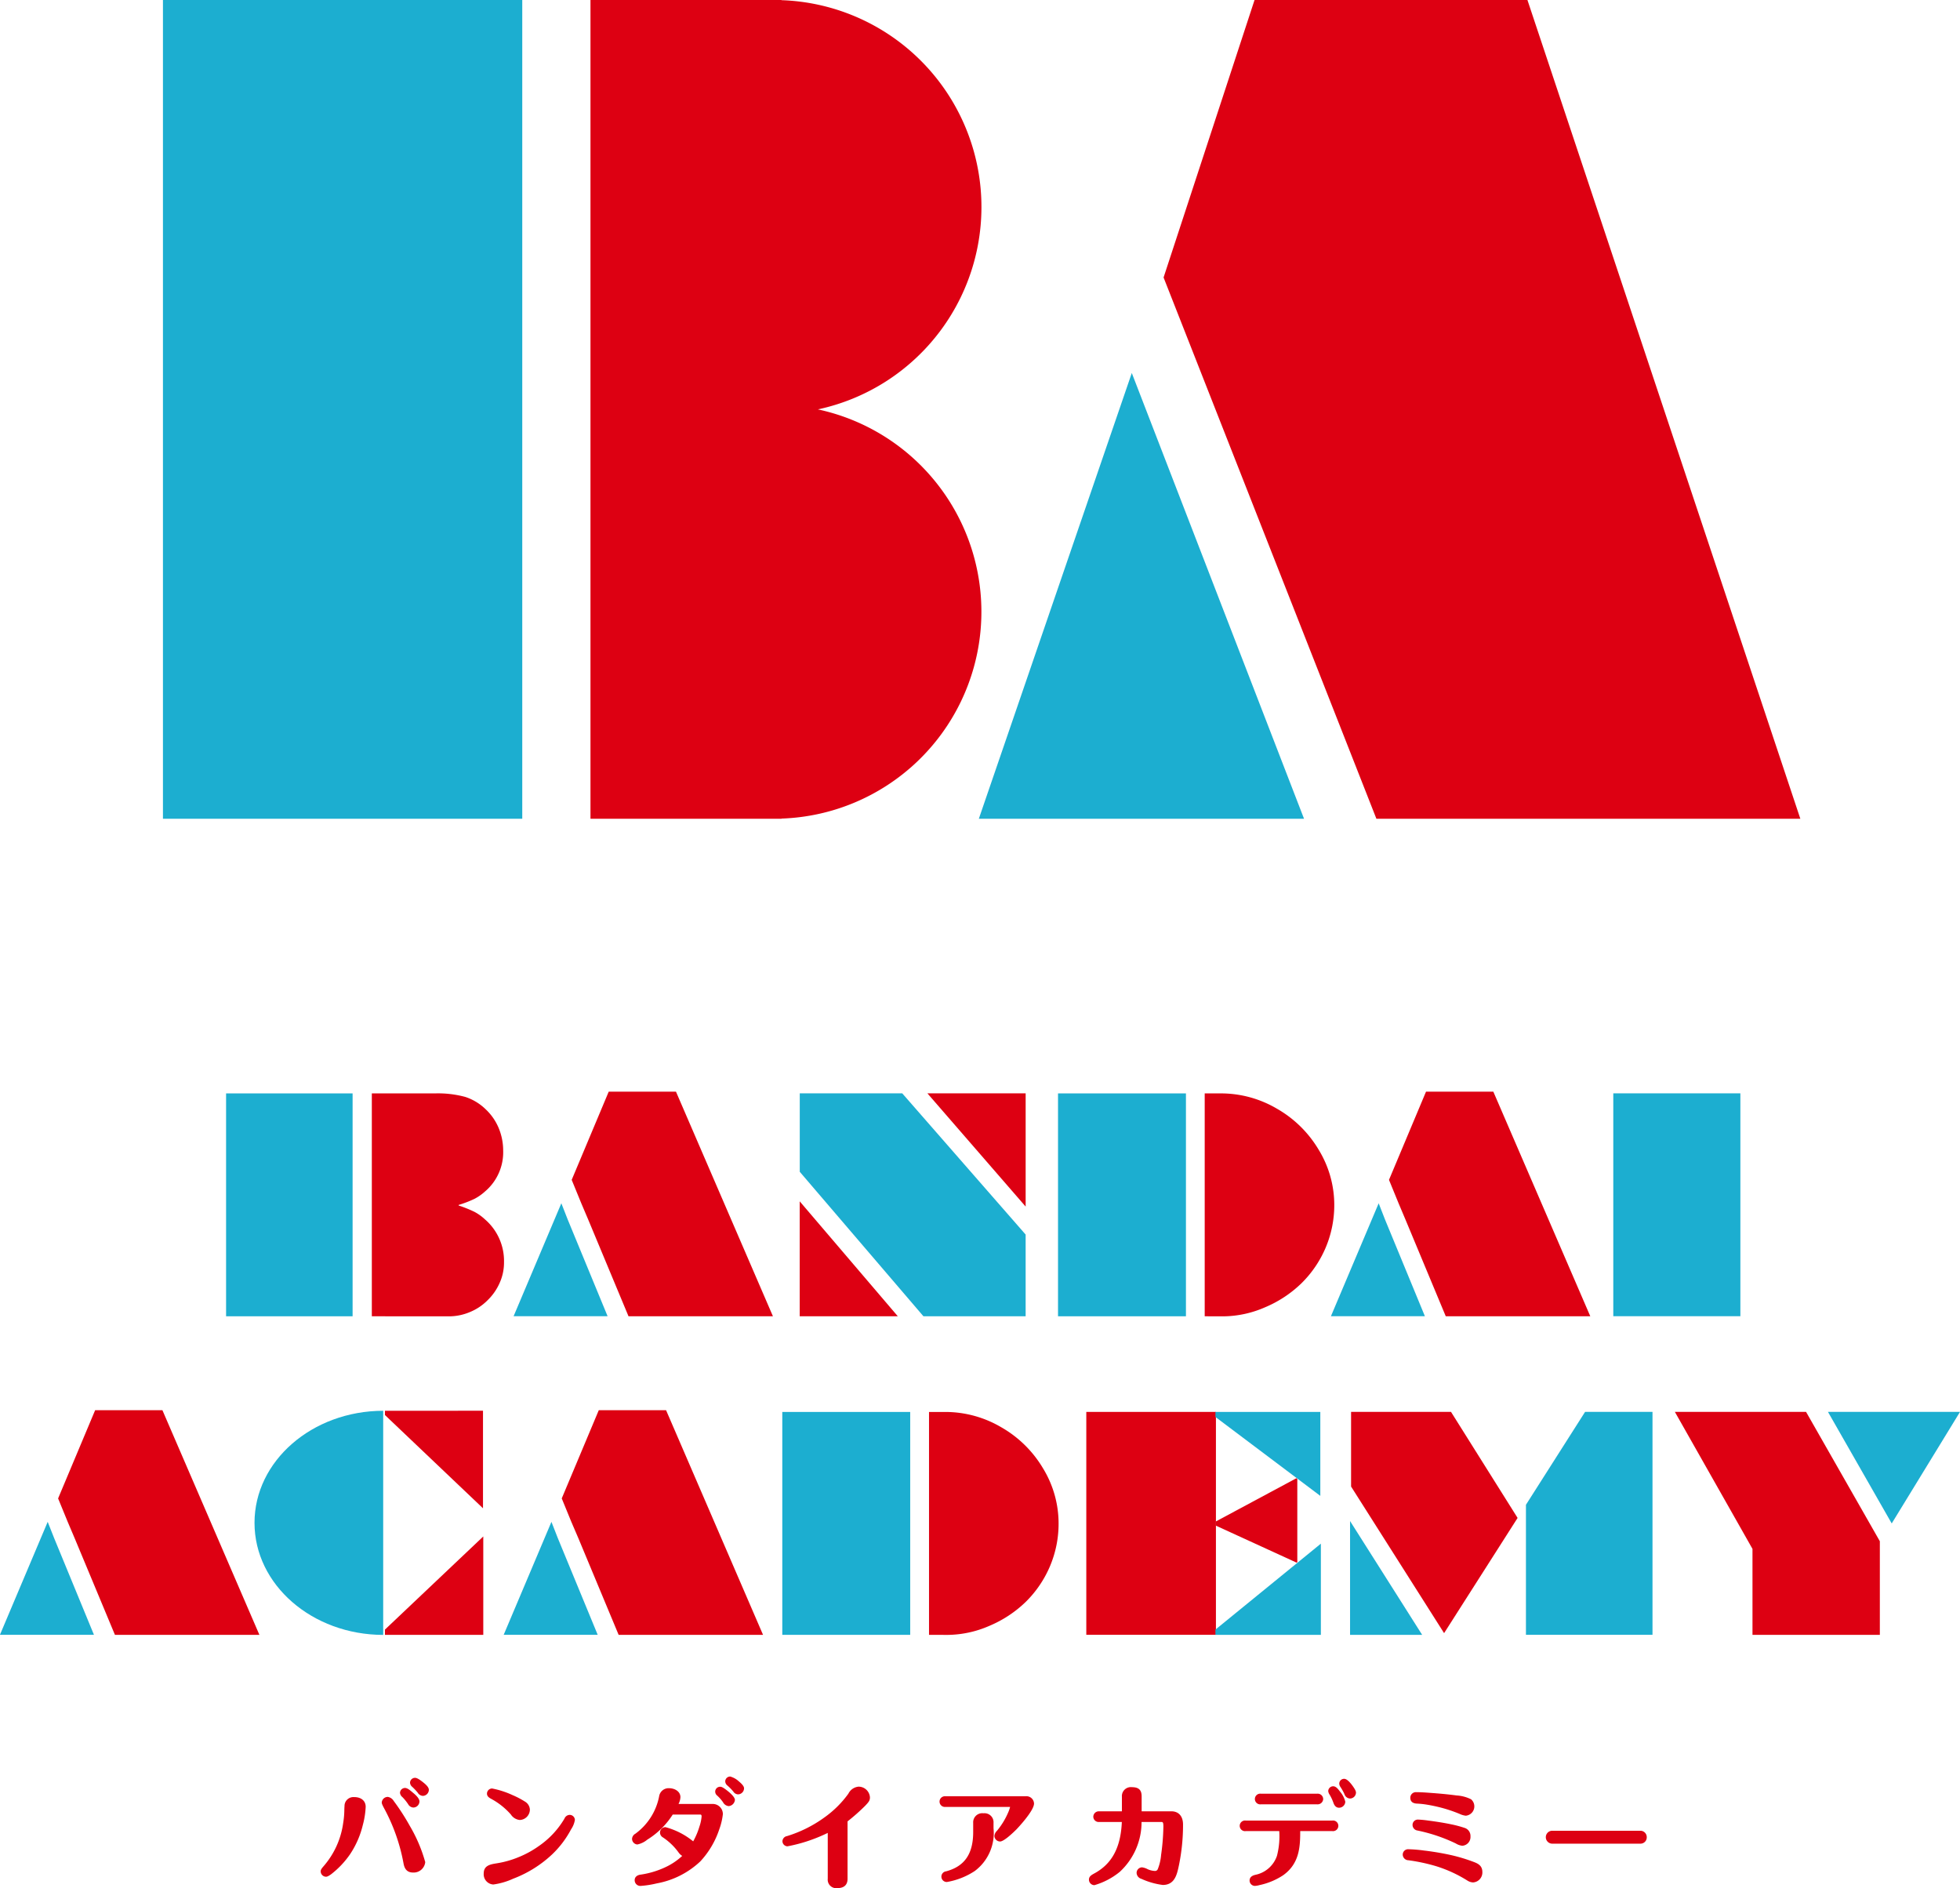 <svg xmlns="http://www.w3.org/2000/svg" width="172.371" height="166.037" viewBox="0 0 172.371 166.037"><g transform="translate(-662.453 -4288.917)"><path d="M695.153,4404.669v-19.6H700.7a9.189,9.189,0,0,1,2.673.31,4.63,4.63,0,0,1,1.8,1.094,4.785,4.785,0,0,1,1.131,1.629,5.147,5.147,0,0,1,.4,1.977,4.517,4.517,0,0,1-1.6,3.617,4.379,4.379,0,0,1-.9.634,9.466,9.466,0,0,1-1.417.547v.05a10.714,10.714,0,0,1,1.393.559,4.3,4.3,0,0,1,.92.659,4.826,4.826,0,0,1,1.678,3.767,4.354,4.354,0,0,1-.386,1.828,4.8,4.8,0,0,1-1.069,1.529,4.673,4.673,0,0,1-1.554,1.032,4.725,4.725,0,0,1-1.877.373Z" fill="#dd0012"/><path d="M713.575,4394.736l-.845-2.064,3.257-7.758H721.9l8.529,19.755H717.727l-3.543-8.5Z" fill="#dd0012"/><path d="M668.408,4422.749l-.845-2.063,3.257-7.758h5.917l8.528,19.754H672.56l-3.543-8.5Z" fill="#dd0012"/><path d="M712.7,4422.749l-.845-2.063,3.257-7.758h5.918l8.528,19.754h-12.7l-3.543-8.5Z" fill="#dd0012"/><path d="M785.452,4394.736l-.845-2.064,3.257-7.758h5.918l8.528,19.755H789.6l-3.543-8.5Z" fill="#dd0012"/><path d="M752.653,4395.021l-8.64-9.957h8.64Z" fill="#dd0012"/><path d="M755.5,4404.669v-19.6h11.25v19.6Z" fill="#1caed0"/><path d="M804.333,4385.064h11.176v19.6H804.333Z" fill="#1caed0"/><path d="M731.251,4432.682v-19.6H742.5v19.6Z" fill="#1caed0"/><path d="M796.651,4421.245l5.2-8.168h5.93v19.6H796.651Z" fill="#1caed0"/><path d="M828.819,4422.886l-5.606-9.809h11.611Z" fill="#1caed0"/><path d="M682.336,4404.669v-19.6h11.126v19.6Z" fill="#1caed0"/><path d="M712.382,4396.165l3.506,8.5H707.62l4.2-9.933Z" fill="#1caed0"/><path d="M667.215,4424.179l3.5,8.5h-8.267l4.2-9.933Z" fill="#1caed0"/><path d="M711.51,4424.179l3.506,8.5h-8.267l4.2-9.933Z" fill="#1caed0"/><path d="M784.259,4396.165l3.506,8.5H779.5l4.2-9.933Z" fill="#1caed0"/><path d="M732.788,4391.963v-6.9H741.8l10.852,12.419v7.186h-8.988Z" fill="#1caed0"/><path d="M732.783,4404.669v-10.108l8.628,10.108Z" fill="#dd0012"/><path d="M768.4,4404.669v-19.6h1.4a9.693,9.693,0,0,1,4.947,1.342,10.063,10.063,0,0,1,3.68,3.618,9.3,9.3,0,0,1,1.368,4.848,9.612,9.612,0,0,1-.746,3.73,9.717,9.717,0,0,1-2.151,3.17,10.363,10.363,0,0,1-3.22,2.114,9.343,9.343,0,0,1-3.63.783Z" fill="#dd0012"/><path d="M744.155,4432.682v-19.6h1.4a9.7,9.7,0,0,1,4.948,1.343,10.071,10.071,0,0,1,3.68,3.618,9.3,9.3,0,0,1,1.367,4.848,9.6,9.6,0,0,1-.746,3.73,9.73,9.73,0,0,1-2.15,3.17,10.36,10.36,0,0,1-3.22,2.113,9.344,9.344,0,0,1-3.63.783Z" fill="#dd0012"/><path d="M781.273,4419.641v-6.564h8.789l5.855,9.324-6.464,10.132Z" fill="#dd0012"/><path d="M781.183,4432.682v-10.007l6.34,10.007Z" fill="#1caed0"/><path d="M816.574,4425.124l-6.825-12.047h11.537l6.489,11.375v8.23h-11.2Z" fill="#dd0012"/><path d="M696.153,4412.978c-6.253.012-11.317,4.419-11.317,9.855s5.064,9.844,11.317,9.855Z" fill="#1caed0"/><path d="M696.307,4412.978v.375l8.623,8.2v-8.578Z" fill="#dd0012"/><path d="M696.307,4432.221v.461h8.648v-8.652Z" fill="#dd0012"/><rect width="11.4" height="19.6" transform="translate(757.987 4413.078)" fill="#dd0012"/><path d="M769.345,4432.219v.463h9.271v-8.019Z" fill="#1caed0"/><path d="M769.345,4413.078v.446l9.222,6.938v-7.384Z" fill="#1caed0"/><path d="M776.47,4418.908l-7.083,3.8v.374l7.107,3.256.05-.05v-7.31Z" fill="#dd0012"/><rect width="31.6" height="72" transform="translate(676.783 4288.917)" fill="#1caed0"/><path d="M734.382,4324.918a18.2,18.2,0,0,0-3.2-35.985v-.015h-16.8v72h16.8v-.016a18.2,18.2,0,0,0,3.2-35.984Z" fill="#dd0012"/><path d="M764.783,4313.318l8-24.4h24l24,72H783.5Z" fill="#dd0012"/><path d="M777.136,4360.918h-28.6l13.452-39.2Z" fill="#1caed0"/><path d="M694.449,4447.8a7.279,7.279,0,0,1-.25,1.575,7.789,7.789,0,0,1-1.095,2.506,7.655,7.655,0,0,1-1.612,1.709.9.9,0,0,1-.375.2.317.317,0,0,1-.307-.316c0-.077.067-.173.2-.327a7.422,7.422,0,0,0,1.776-3.907,7.63,7.63,0,0,0,.1-1.123c0-.135.01-.279.019-.423a.63.63,0,0,1,.7-.586C694.055,4447.113,694.449,4447.325,694.449,4447.8Zm4.33,5.627c-.49,0-.615-.317-.692-.73a16.526,16.526,0,0,0-1.709-4.829,1.679,1.679,0,0,1-.192-.433.368.368,0,0,1,.365-.345c.144,0,.3.154.394.288a19.743,19.743,0,0,1,1.411,2.189,13.282,13.282,0,0,1,1.334,3.1A.868.868,0,0,1,698.779,4453.431Zm-.1-6.731c.211.173.5.452.5.634a.39.39,0,0,1-.384.375.4.4,0,0,1-.317-.221,4.351,4.351,0,0,0-.528-.653c-.077-.077-.163-.163-.163-.26a.283.283,0,0,1,.278-.268C698.231,4446.307,698.481,4446.528,698.683,4446.7Zm.95-.87c.211.173.375.345.375.49a.384.384,0,0,1-.365.364c-.154,0-.24-.1-.327-.22a5.3,5.3,0,0,0-.509-.538.341.341,0,0,1-.134-.24.279.279,0,0,1,.288-.269A1.835,1.835,0,0,1,699.633,4445.83Z" fill="#dd0012"/><path d="M698.961,4445.257c.1,0,.287.051.773.45.3.249.434.432.434.613a.545.545,0,0,1-.525.524.567.567,0,0,1-.455-.284,5.128,5.128,0,0,0-.491-.519.5.5,0,0,1-.184-.356A.439.439,0,0,1,698.961,4445.257Zm.682,1.267a.225.225,0,0,0,.205-.2c0-.025-.023-.125-.316-.366-.436-.357-.562-.375-.572-.376a.12.12,0,0,0-.127.109c0,.036.028.067.087.126a5.425,5.425,0,0,1,.521.552C699.531,4446.483,699.574,4446.524,699.643,4446.524Zm-1.575-.377c.2,0,.412.169.69.407l.029.025c.368.3.555.556.555.755a.547.547,0,0,1-.544.535.561.561,0,0,1-.45-.292,4.174,4.174,0,0,0-.508-.628.559.559,0,0,1-.21-.373A.445.445,0,0,1,698.068,4446.147Zm.73,1.4a.231.231,0,0,0,.224-.215c0-.058-.12-.247-.44-.51l-.032-.027c-.135-.115-.386-.33-.482-.33a.124.124,0,0,0-.118.108c0,.03.078.108.116.146a4.481,4.481,0,0,1,.548.677C698.7,4447.531,698.757,4447.549,698.8,4447.549Zm-2.247-.615a.744.744,0,0,1,.524.354,19.746,19.746,0,0,1,1.42,2.2,13.241,13.241,0,0,1,1.355,3.18,1.022,1.022,0,0,1-1.071.919c-.689,0-.793-.56-.849-.861a16.331,16.331,0,0,0-1.69-4.778c-.214-.39-.214-.477-.214-.513A.529.529,0,0,1,696.551,4446.934Zm2.228,6.337c.355,0,.751-.246.751-.6a13.409,13.409,0,0,0-1.314-3.023,19.437,19.437,0,0,0-1.4-2.17c-.105-.147-.215-.224-.266-.224a.212.212,0,0,0-.2.178,2.217,2.217,0,0,0,.172.363,16.66,16.66,0,0,1,1.726,4.875C698.33,4453.131,698.455,4453.271,698.779,4453.271Zm-5.166-6.318c.605,0,1,.334,1,.852a7.37,7.37,0,0,1-.255,1.615,7.964,7.964,0,0,1-1.119,2.558,7.838,7.838,0,0,1-1.646,1.745c-.277.207-.4.233-.471.233a.478.478,0,0,1-.467-.476c0-.131.085-.253.242-.433a7.294,7.294,0,0,0,1.738-3.825,7.542,7.542,0,0,0,.1-1.1c0-.127.008-.262.017-.392l0-.041v-.006A.784.784,0,0,1,693.613,4446.953Zm-2.5,6.682a.962.962,0,0,0,.279-.169,7.52,7.52,0,0,0,1.576-1.672,7.65,7.65,0,0,0,1.071-2.454,7.166,7.166,0,0,0,.245-1.535c0-.493-.517-.531-.676-.531a.477.477,0,0,0-.542.439l0,.039c-.008.13-.016.254-.016.371a7.821,7.821,0,0,1-.107,1.147,7.617,7.617,0,0,1-1.816,3.991c-.133.152-.158.2-.16.222A.157.157,0,0,0,691.117,4453.635Z" fill="#dd0012"/><path d="M705.153,4453.671c0-.528.345-.634,1.026-.74a8.594,8.594,0,0,0,1.892-.528,8.855,8.855,0,0,0,1.853-1.008,7.815,7.815,0,0,0,2.314-2.477c.067-.125.144-.24.307-.24a.3.3,0,0,1,.307.288,2.64,2.64,0,0,1-.317.749,8.386,8.386,0,0,1-1.613,2.141,10.187,10.187,0,0,1-3.389,2.122,6.3,6.3,0,0,1-1.7.5A.745.745,0,0,1,705.153,4453.671Zm3-4.868c-.249,0-.432-.163-.653-.422a6.408,6.408,0,0,0-1.737-1.393c-.192-.1-.327-.182-.327-.345a.3.3,0,0,1,.288-.288,7.687,7.687,0,0,1,1.738.566,7.44,7.44,0,0,1,1.066.557.685.685,0,0,1,.365.567A.763.763,0,0,1,708.157,4448.8Z" fill="#dd0012"/><path d="M705.834,4454.637a.9.9,0,0,1-.841-.966c0-.717.59-.809,1.161-.9a8.375,8.375,0,0,0,1.856-.519,8.6,8.6,0,0,0,1.819-.989,7.634,7.634,0,0,0,2.268-2.426.508.508,0,0,1,.447-.322.458.458,0,0,1,.467.448,2.1,2.1,0,0,1-.336.825,8.577,8.577,0,0,1-1.643,2.18,10.351,10.351,0,0,1-3.441,2.156A6.189,6.189,0,0,1,705.834,4454.637Zm6.711-5.8c-.057,0-.095.022-.166.155a7.953,7.953,0,0,1-2.362,2.531,8.937,8.937,0,0,1-1.885,1.026,8.73,8.73,0,0,1-1.928.539c-.733.114-.891.217-.891.582a.591.591,0,0,0,.521.646,6.627,6.627,0,0,0,1.64-.488,10.043,10.043,0,0,0,3.336-2.088,8.254,8.254,0,0,0,1.583-2.1,2.286,2.286,0,0,0,.3-.675A.14.14,0,0,0,712.545,4448.838Zm-4.388.125a1.056,1.056,0,0,1-.775-.479,6.237,6.237,0,0,0-1.693-1.357c-.2-.109-.409-.224-.409-.484a.454.454,0,0,1,.448-.448,7.706,7.706,0,0,1,1.8.581,7.494,7.494,0,0,1,1.088.569.863.863,0,0,1,.437.7A.922.922,0,0,1,708.157,4448.963Zm-2.429-2.448a.135.135,0,0,0-.128.128c0,.061.058.1.244.2a6.56,6.56,0,0,1,1.78,1.428c.232.272.371.368.533.368a.6.6,0,0,0,.58-.6.526.526,0,0,0-.294-.434,7.188,7.188,0,0,0-1.042-.544A7.741,7.741,0,0,0,705.728,4446.515Z" fill="#dd0012"/><path d="M722.269,4451.741a5.511,5.511,0,0,0-1.42-1.373c-.106-.077-.193-.144-.193-.288a.322.322,0,0,1,.317-.326c.279,0,2.324.9,2.449,1.382a6.13,6.13,0,0,0,.691-1.536,3.666,3.666,0,0,0,.2-.951c0-.172-.077-.326-.27-.326H721.53a6.946,6.946,0,0,1-2.227,2.227,2.3,2.3,0,0,1-.8.4.345.345,0,0,1-.307-.346c0-.144.115-.231.221-.307a5.473,5.473,0,0,0,2.16-3.418.686.686,0,0,1,.71-.557c.375,0,.836.2.836.624a1.693,1.693,0,0,1-.269.759h3.264a.727.727,0,0,1,.739.739,5.7,5.7,0,0,1-.316,1.306,7.622,7.622,0,0,1-1.623,2.736,7.359,7.359,0,0,1-3.716,1.882,8.974,8.974,0,0,1-1.42.23.341.341,0,0,1-.356-.346c0-.211.183-.3.365-.326a7.957,7.957,0,0,0,2.468-.778,5.994,5.994,0,0,0,1.5-1.1A.651.651,0,0,1,722.269,4451.741Zm4.113-5.175c.163.134.537.47.537.634a.439.439,0,0,1-.384.384c-.182,0-.288-.154-.374-.279a3.779,3.779,0,0,0-.528-.6.3.3,0,0,1-.125-.239.278.278,0,0,1,.288-.26A1.822,1.822,0,0,1,726.382,4446.566Zm.96-.861c.23.192.384.365.384.48a.378.378,0,0,1-.365.365c-.144,0-.211-.086-.3-.192a4.788,4.788,0,0,0-.537-.547.327.327,0,0,1-.135-.24.277.277,0,0,1,.279-.269A2.084,2.084,0,0,1,727.342,4445.705Z" fill="#dd0012"/><path d="M718.785,4454.762a.5.5,0,0,1-.516-.506c0-.257.182-.434.5-.484a7.739,7.739,0,0,0,2.42-.763,5.741,5.741,0,0,0,1.261-.887,1.034,1.034,0,0,1-.308-.284,5.327,5.327,0,0,0-1.384-1.339.5.5,0,0,1-.262-.419.482.482,0,0,1,.477-.486,6.468,6.468,0,0,1,2.442,1.249,6.333,6.333,0,0,0,.545-1.29,3.615,3.615,0,0,0,.195-.9c0-.166-.08-.166-.11-.166h-2.43a7.014,7.014,0,0,1-2.226,2.2l-.014.009a1.989,1.989,0,0,1-.87.421.5.5,0,0,1-.467-.506.552.552,0,0,1,.288-.437,5.317,5.317,0,0,0,2.1-3.324.84.84,0,0,1,.866-.681c.483,0,1,.275,1,.784a1.418,1.418,0,0,1-.167.6h3a.89.89,0,0,1,.9.9,5.819,5.819,0,0,1-.326,1.361,7.68,7.68,0,0,1-1.659,2.793,7.547,7.547,0,0,1-3.8,1.927l-.04.008A8.561,8.561,0,0,1,718.785,4454.762Zm2.188-4.848a.162.162,0,0,0-.156.166c0,.056.019.08.127.159a5.66,5.66,0,0,1,1.453,1.406.488.488,0,0,0,.37.244.16.16,0,0,1,.106.273,6.156,6.156,0,0,1-1.536,1.133,8.064,8.064,0,0,1-2.518.794c-.228.036-.228.135-.228.167a.181.181,0,0,0,.2.186,8.637,8.637,0,0,0,1.349-.219l.039-.008a7.221,7.221,0,0,0,3.634-1.837,7.368,7.368,0,0,0,1.587-2.679,5.587,5.587,0,0,0,.306-1.25.566.566,0,0,0-.579-.579h-3.264a.16.16,0,0,1-.141-.236,1.6,1.6,0,0,0,.25-.683c0-.32-.4-.464-.676-.464a.528.528,0,0,0-.554.43,5.622,5.622,0,0,1-2.222,3.514c-.105.076-.155.122-.155.178,0,.081.071.186.147.186a2.009,2.009,0,0,0,.691-.366l.016-.011a6.778,6.778,0,0,0,2.183-2.183.16.16,0,0,1,.133-.071h2.515a.436.436,0,0,1,.43.486,3.693,3.693,0,0,1-.209,1,6.274,6.274,0,0,1-.71,1.576.16.16,0,0,1-.289-.047C723.174,4450.82,721.243,4449.923,720.972,4449.914Zm5.563-2.17a.63.63,0,0,1-.5-.346,3.592,3.592,0,0,0-.5-.572.456.456,0,0,1-.186-.365.435.435,0,0,1,.448-.42c.134,0,.32.108.686.4.274.225.6.539.6.759A.6.6,0,0,1,726.535,4447.744Zm-.743-1.383c-.059,0-.124.042-.124.1a.139.139,0,0,0,.06.111l.007,0a3.965,3.965,0,0,1,.555.634l0,0c.084.123.151.209.242.209a.289.289,0,0,0,.224-.22,1.792,1.792,0,0,0-.479-.514A1.759,1.759,0,0,0,725.792,4446.361Zm1.569.349a.509.509,0,0,1-.415-.243l-.006-.008a4.649,4.649,0,0,0-.52-.529.493.493,0,0,1-.188-.359.435.435,0,0,1,.439-.429,1.85,1.85,0,0,1,.772.438c.308.257.444.443.444.6A.539.539,0,0,1,727.361,4446.71Zm-.694-1.249a.117.117,0,0,0-.116.109c0,.021.008.056.081.12a4.973,4.973,0,0,1,.556.566l.005.007c.084.1.109.125.168.125a.219.219,0,0,0,.205-.2s-.017-.1-.327-.357A2.162,2.162,0,0,0,726.667,4445.461Z" fill="#dd0012"/><path d="M736.833,4454.131c0,.48-.269.663-.73.663s-.691-.2-.691-.663v-4.291a14.086,14.086,0,0,1-2.122.874,12.961,12.961,0,0,1-1.584.4.3.3,0,0,1-.278-.3c0-.172.134-.24.287-.288a11.386,11.386,0,0,0,3.332-1.661,9.248,9.248,0,0,0,2.15-2.131c.193-.278.394-.548.759-.548a.835.835,0,0,1,.845.778c0,.2-.039.279-.365.624a17.255,17.255,0,0,1-1.6,1.412Z" fill="#dd0012"/><path d="M736.1,4454.954a.749.749,0,0,1-.851-.823V4450.1a14.112,14.112,0,0,1-1.914.768,13.486,13.486,0,0,1-1.632.411.455.455,0,0,1-.438-.458.478.478,0,0,1,.4-.44,11.175,11.175,0,0,0,3.286-1.638,9.083,9.083,0,0,0,2.113-2.094,1.111,1.111,0,0,1,.89-.616,1,1,0,0,1,1.005.938c0,.271-.083.389-.409.733a17.288,17.288,0,0,1-1.559,1.381v5.047C736.993,4454.506,736.839,4454.954,736.1,4454.954Zm-.691-5.274a.161.161,0,0,1,.16.16v4.291c0,.357.154.5.531.5.41,0,.57-.141.57-.5V4449a.16.16,0,0,1,.063-.127,17.24,17.24,0,0,0,1.584-1.4c.321-.339.321-.376.321-.513a.674.674,0,0,0-.685-.618c-.274,0-.433.2-.628.479a9.4,9.4,0,0,1-2.188,2.17,11.471,11.471,0,0,1-3.378,1.684c-.174.055-.174.1-.174.135a.136.136,0,0,0,.118.138,13.045,13.045,0,0,0,1.537-.4,13.978,13.978,0,0,0,2.1-.864A.158.158,0,0,1,735.412,4449.68Z" fill="#dd0012"/><path d="M752.673,4447.036a.507.507,0,0,1,.557.48c0,.49-1.143,1.806-1.508,2.17-.211.211-1.046,1.008-1.315,1.008a.338.338,0,0,1-.336-.326.561.561,0,0,1,.182-.346,6.658,6.658,0,0,0,.97-1.555,2.674,2.674,0,0,0,.231-.672c0-.106-.106-.144-.192-.144h-5.646a.312.312,0,1,1,0-.615Zm-3,2.66a3.98,3.98,0,0,1-1.575,3.619,6.343,6.343,0,0,1-2.362.941.313.313,0,0,1-.326-.307c0-.192.144-.278.3-.317,1.853-.5,2.5-1.795,2.5-3.61v-.806c0-.471.288-.682.749-.682a.638.638,0,0,1,.72.682Z" fill="#dd0012"/><path d="M745.616,4446.876h7.057a.667.667,0,0,1,.717.64c0,.665-1.539,2.268-1.555,2.283-.247.247-1.082,1.055-1.428,1.055a.5.5,0,0,1-.5-.486.691.691,0,0,1,.221-.451,6.477,6.477,0,0,0,.945-1.516l.013-.03a3.141,3.141,0,0,0,.2-.557.13.13,0,0,0-.031,0h-5.646a.471.471,0,1,1,0-.935Zm4.791,3.658a4.626,4.626,0,0,0,1.2-.961,6.389,6.389,0,0,0,1.461-2.057c0-.22-.206-.32-.4-.32h-7.057c-.048,0-.205.011-.205.148s.157.146.205.146h5.646a.32.32,0,0,1,.352.3,2.3,2.3,0,0,1-.231.7l-.014.031a6.8,6.8,0,0,1-.994,1.594l0,0a.451.451,0,0,0-.141.24A.178.178,0,0,0,750.407,4450.534Zm-1.459-2.16a.792.792,0,0,1,.88.842v.48a4.168,4.168,0,0,1-1.645,3.751,6.4,6.4,0,0,1-2.452.969.471.471,0,0,1-.067-.939c1.62-.436,2.375-1.534,2.375-3.455v-.806A.8.8,0,0,1,748.948,4448.374Zm-3.217,5.722a6.235,6.235,0,0,0,2.272-.913,3.786,3.786,0,0,0,1.505-3.487v-.48c0-.346-.188-.521-.56-.521-.528,0-.589.3-.589.521v.806a4.33,4.33,0,0,1-.578,2.385,3.291,3.291,0,0,1-2.036,1.379c-.18.046-.18.122-.18.163A.154.154,0,0,0,745.731,4454.1Z" fill="#dd0012"/><path d="M765.47,4448.361c.614,0,.864.442.864,1a17.52,17.52,0,0,1-.355,3.542c-.173.826-.346,1.614-1.268,1.614a6.3,6.3,0,0,1-1.824-.528c-.163-.068-.317-.174-.317-.375a.327.327,0,0,1,.317-.326,1.543,1.543,0,0,1,.432.153,1.88,1.88,0,0,0,.691.164.418.418,0,0,0,.394-.231,4.606,4.606,0,0,0,.317-1.325,20.009,20.009,0,0,0,.2-2.506c0-.249,0-.566-.335-.566H762.7a5.853,5.853,0,0,1-1.872,4.426,6.341,6.341,0,0,1-2.131,1.133.329.329,0,0,1-.317-.327c0-.182.144-.269.384-.4,1.891-1.018,2.458-2.784,2.515-4.829h-2.15c-.193,0-.365-.1-.365-.308a.325.325,0,0,1,.365-.307h2.15v-1.449c0-.394.211-.673.739-.673.624,0,.682.317.682.673v1.449Z" fill="#dd0012"/><path d="M762.013,4446.079c.742,0,.842.421.842.833v1.289h2.615c.641,0,1.024.434,1.024,1.159a17.566,17.566,0,0,1-.358,3.575c-.171.816-.365,1.742-1.425,1.742a6.537,6.537,0,0,1-1.886-.541.565.565,0,0,1-.414-.522.488.488,0,0,1,.477-.486,1.48,1.48,0,0,1,.5.166,1.726,1.726,0,0,0,.627.151.257.257,0,0,0,.251-.143,4.265,4.265,0,0,0,.3-1.273,19.821,19.821,0,0,0,.2-2.486c0-.35-.042-.406-.175-.406h-1.744a5.952,5.952,0,0,1-1.917,4.388,6.261,6.261,0,0,1-2.234,1.171.489.489,0,0,1-.477-.487c0-.283.226-.409.466-.542,1.557-.839,2.331-2.28,2.427-4.529h-1.984a.472.472,0,0,1-.525-.468.482.482,0,0,1,.525-.467h1.99v-1.289A.79.79,0,0,1,762.013,4446.079Zm2.7,8.277c.746,0,.918-.562,1.111-1.487a17.244,17.244,0,0,0,.352-3.509c0-.383-.122-.839-.7-.839H762.7a.16.16,0,0,1-.16-.16v-1.449c0-.319-.035-.513-.522-.513-.4,0-.579.163-.579.513v1.449a.16.16,0,0,1-.16.16h-2.15c-.034,0-.205.007-.205.147,0,.123.112.148.205.148h2.15a.161.161,0,0,1,.16.165c-.069,2.47-.895,4.048-2.6,4.966-.246.137-.3.184-.3.262a.169.169,0,0,0,.157.167,6.47,6.47,0,0,0,2.028-1.1,5.665,5.665,0,0,0,1.815-4.315.16.16,0,0,1,.159-.148h1.892c.495,0,.495.49.495.726a20.093,20.093,0,0,1-.2,2.526,4.7,4.7,0,0,1-.334,1.378.576.576,0,0,1-.536.318,2.047,2.047,0,0,1-.757-.178,2.05,2.05,0,0,0-.366-.139.168.168,0,0,0-.157.166c0,.067.026.147.219.227A6.087,6.087,0,0,0,764.711,4454.356Z" fill="#dd0012"/><path d="M772.016,4449.782c-.192,0-.374-.086-.374-.3s.182-.308.374-.308h7.6c.192,0,.375.087.375.308s-.183.3-.375.3h-2.976c0,1.546-.058,2.938-1.44,3.917a5.923,5.923,0,0,1-2.016.836,1.785,1.785,0,0,1-.365.067.311.311,0,0,1-.317-.307c0-.24.211-.307.4-.356a2.694,2.694,0,0,0,2-1.776,7.6,7.6,0,0,0,.211-2.381Zm6.27-2.966c.182,0,.374.086.374.307s-.192.307-.374.307h-4.945c-.182,0-.374-.1-.374-.307s.192-.307.374-.307Zm1.884-.25a2.131,2.131,0,0,1,.433.8.391.391,0,0,1-.394.365c-.183,0-.278-.154-.336-.317a4.233,4.233,0,0,0-.355-.759.638.638,0,0,1-.1-.23.274.274,0,0,1,.278-.259C779.844,4446.163,779.979,4446.307,780.17,4446.566Zm1.047-.592a1.535,1.535,0,0,1,.327.586.376.376,0,0,1-.365.355c-.192,0-.279-.144-.346-.3a5.265,5.265,0,0,0-.365-.653.372.372,0,0,1-.077-.2.267.267,0,0,1,.269-.259C780.823,4445.5,781.054,4445.763,781.217,4445.974Z" fill="#dd0012"/><path d="M780.66,4445.344c.117,0,.315.055.684.533.263.356.36.541.36.684a.534.534,0,0,1-.525.515.547.547,0,0,1-.493-.394,5,5,0,0,0-.353-.631.52.52,0,0,1-.1-.287A.425.425,0,0,1,780.66,4445.344Zm.519,1.411a.217.217,0,0,0,.205-.195c0-.029-.033-.135-.3-.491-.306-.4-.427-.405-.428-.405a.107.107,0,0,0-.109.1.242.242,0,0,0,.05.111,5.362,5.362,0,0,1,.378.676C781.054,4446.724,781.105,4446.755,781.179,4446.755ZM779.7,4446c.234,0,.41.212.6.468a2.143,2.143,0,0,1,.464.892.548.548,0,0,1-.554.525c-.223,0-.387-.143-.487-.423a4,4,0,0,0-.34-.729.672.672,0,0,1-.12-.314A.435.435,0,0,1,779.7,4446Zm.509,1.565a.233.233,0,0,0,.234-.205,2.08,2.08,0,0,0-.4-.7c-.075-.1-.25-.338-.341-.338a.117.117,0,0,0-.118.095.658.658,0,0,0,.074.153,4.283,4.283,0,0,1,.367.784C780.1,4447.568,780.176,4447.568,780.209,4447.568Zm-6.868-.912h4.945a.482.482,0,0,1,.534.467.49.49,0,0,1-.534.467h-4.945a.471.471,0,1,1,0-.935Zm4.945.614c.022,0,.214,0,.214-.147,0-.128-.134-.147-.214-.147h-4.945c-.022,0-.214,0-.214.147s.192.147.214.147Zm-6.27,1.747h7.6a.468.468,0,1,1,0,.926H776.8c0,1.356-.057,2.86-1.507,3.887a6.02,6.02,0,0,1-2.069.861,1.88,1.88,0,0,1-.4.072.473.473,0,0,1-.477-.467c0-.378.354-.468.524-.511a2.53,2.53,0,0,0,1.885-1.671,6.9,6.9,0,0,0,.2-2.17h-2.941a.468.468,0,1,1,0-.926Zm7.6.605c.1,0,.215-.023.215-.137,0-.1-.072-.148-.215-.148h-7.6c-.142,0-.214.05-.214.148,0,.114.116.137.214.137h3.1a.16.16,0,0,1,.16.16,7.646,7.646,0,0,1-.219,2.432,2.842,2.842,0,0,1-2.112,1.88c-.239.061-.279.111-.279.2a.152.152,0,0,0,.157.147,1.773,1.773,0,0,0,.327-.062,5.743,5.743,0,0,0,1.962-.811c1.274-.9,1.373-2.139,1.373-3.787a.16.16,0,0,1,.16-.16Z" fill="#dd0012"/><path d="M791.562,4454.141a11.776,11.776,0,0,0-2.765-1.267,15.981,15.981,0,0,0-2.467-.528c-.183-.029-.355-.125-.355-.336a.317.317,0,0,1,.355-.308,12.113,12.113,0,0,1,1.431.125c.749.1,1.507.221,2.246.384a14.6,14.6,0,0,1,2.035.615c.356.134.615.3.615.72a.709.709,0,0,1-.663.749A.91.91,0,0,1,791.562,4454.141Zm-.749-5.885a12.684,12.684,0,0,0-1.843-.595c-.412-.1-.835-.183-1.257-.241-.212-.028-.432-.048-.644-.057s-.432-.067-.432-.346a.331.331,0,0,1,.365-.336c.394,0,.8.029,1.181.058.8.058,1.565.125,2.343.23a3.389,3.389,0,0,1,1.2.308.664.664,0,0,1-.356,1.152A1.9,1.9,0,0,1,790.813,4448.256Zm-.259,2.63a14.746,14.746,0,0,0-3.417-1.152.34.34,0,0,1-.3-.336.31.31,0,0,1,.336-.307,8.149,8.149,0,0,1,.816.077c.691.086,1.373.192,2.054.336a9.873,9.873,0,0,1,1.21.326.585.585,0,0,1,.355.576.614.614,0,0,1-.556.663A1.246,1.246,0,0,1,790.554,4450.886Z" fill="#dd0012"/><path d="M791.994,4454.455a1.039,1.039,0,0,1-.511-.175,11.658,11.658,0,0,0-2.731-1.253,15.848,15.848,0,0,0-2.443-.522.509.509,0,0,1-.493-.5.472.472,0,0,1,.515-.468,11.955,11.955,0,0,1,1.425.123l.026,0c.8.1,1.564.232,2.26.386a14.831,14.831,0,0,1,2.056.622c.374.141.72.343.72.87A.874.874,0,0,1,791.994,4454.455Zm-5.664-2.593c-.059,0-.2.014-.2.147,0,.036,0,.143.22.178a16.256,16.256,0,0,1,2.488.533,11.935,11.935,0,0,1,2.8,1.282.774.774,0,0,0,.352.132.555.555,0,0,0,.5-.589c0-.319-.172-.442-.511-.57a14.33,14.33,0,0,0-2.014-.609c-.686-.151-1.437-.28-2.231-.381l-.026,0A11.783,11.783,0,0,0,786.33,4451.862Zm4.724-.633a1.341,1.341,0,0,1-.57-.2,14.536,14.536,0,0,0-3.38-1.14.5.5,0,0,1-.426-.493.467.467,0,0,1,.5-.467,8.317,8.317,0,0,1,.836.079c.765.1,1.441.206,2.067.338a9.926,9.926,0,0,1,1.234.333.741.741,0,0,1,.458.725A.77.77,0,0,1,791.054,4451.229Zm-3.879-1.978c-.029,0-.176.007-.176.147,0,.094.058.154.172.18a14.876,14.876,0,0,1,3.454,1.165,1.208,1.208,0,0,0,.429.166c.273,0,.4-.294.4-.5a.424.424,0,0,0-.251-.426,9.906,9.906,0,0,0-1.188-.32c-.616-.13-1.284-.239-2.04-.333C787.693,4449.292,787.352,4449.251,787.175,4449.251Zm4.2-.662a1.747,1.747,0,0,1-.571-.167l-.044-.017a12.4,12.4,0,0,0-1.821-.588c-.463-.109-.869-.187-1.243-.238-.214-.028-.426-.047-.629-.056-.483-.021-.585-.287-.585-.505a.489.489,0,0,1,.525-.5c.388,0,.77.026,1.193.058.69.05,1.509.117,2.353.231a3.276,3.276,0,0,1,1.274.338.822.822,0,0,1-.452,1.44ZM787,4446.841c-.077,0-.2.022-.2.176,0,.1.02.174.279.186.212.009.434.029.658.058.385.053.8.133,1.273.244a12.64,12.64,0,0,1,1.866.6l.042.016a1.748,1.748,0,0,0,.455.146.454.454,0,0,0,.417-.5.448.448,0,0,0-.157-.361,3.081,3.081,0,0,0-1.123-.277c-.837-.113-1.65-.18-2.336-.229C787.754,4446.867,787.378,4446.841,787,4446.841Z" fill="#dd0012"/><path d="M806.721,4450.07a.4.4,0,0,1,.394.413.389.389,0,0,1-.4.4h-7.767a.385.385,0,0,1-.393-.4.394.394,0,0,1,.393-.413Z" fill="#dd0012"/><path d="M798.944,4449.91h7.777a.558.558,0,0,1,.554.573.551.551,0,0,1-.564.563h-7.767a.569.569,0,0,1,0-1.137Zm7.767.816a.228.228,0,0,0,.244-.243.236.236,0,0,0-.234-.253h-7.777a.236.236,0,0,0-.233.253.225.225,0,0,0,.233.243Z" fill="#dd0012"/></g></svg>